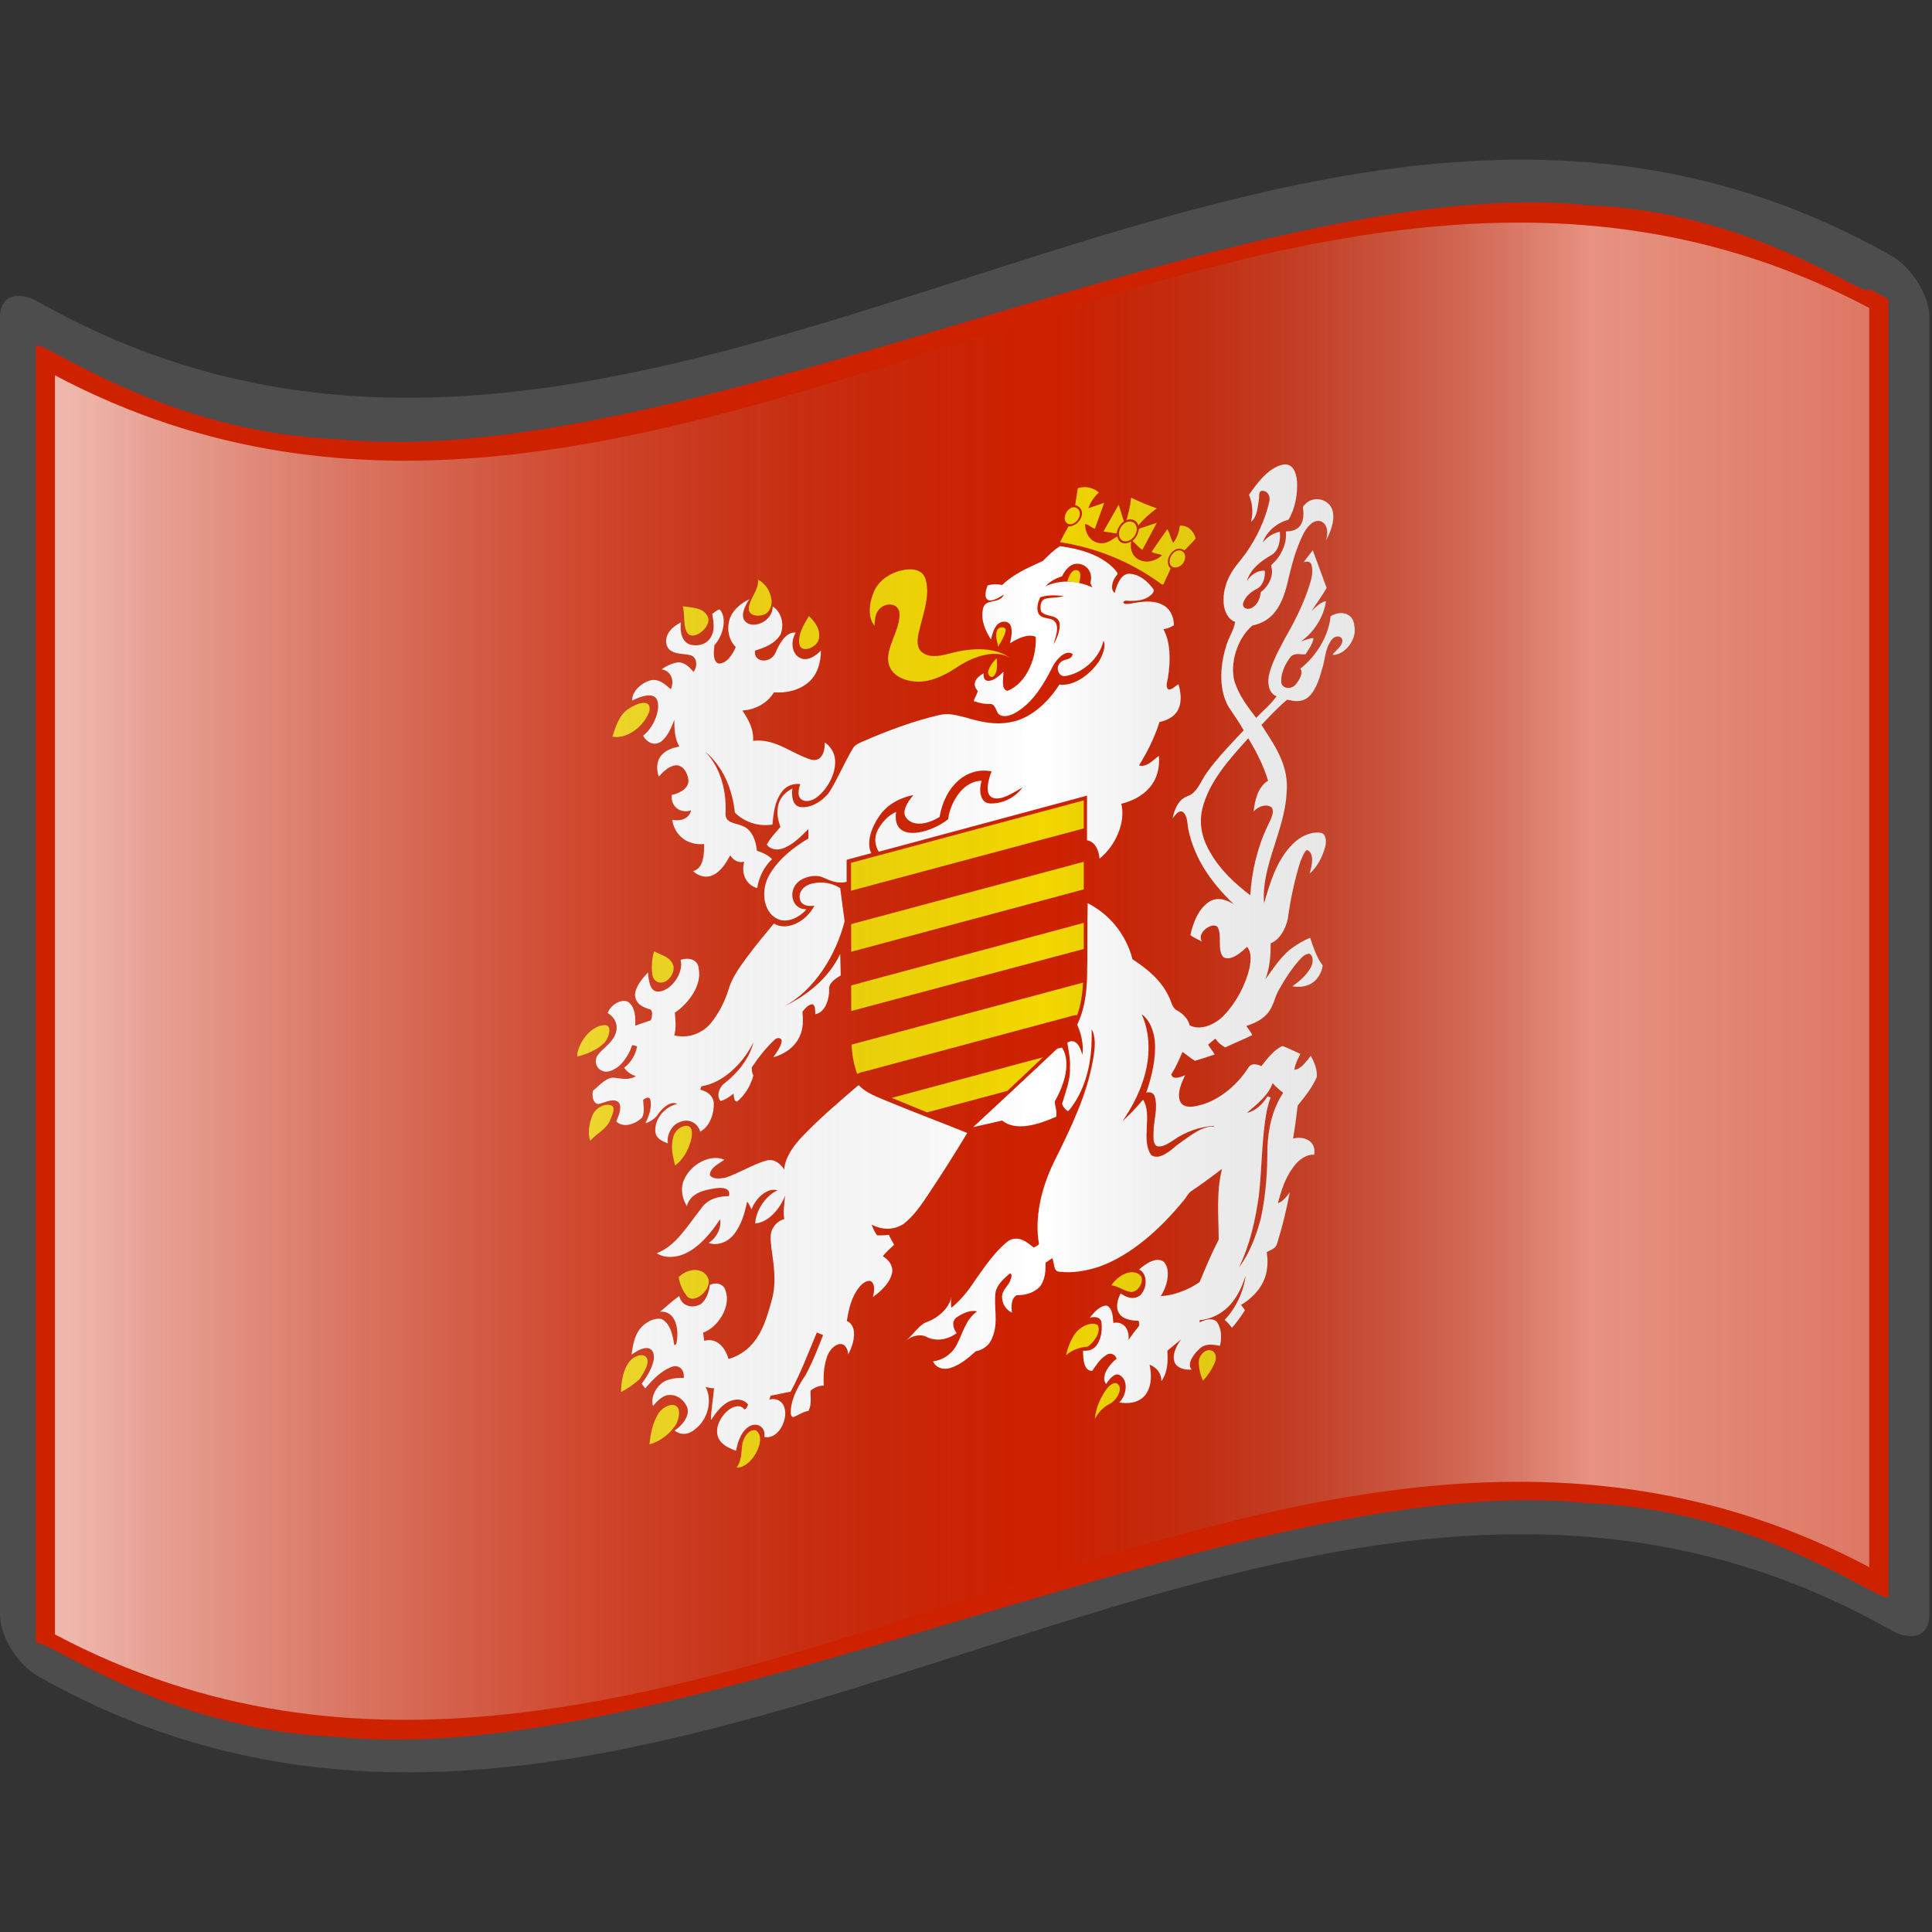 <?xml version="1.0" encoding="UTF-8" standalone="no"?><!DOCTYPE svg PUBLIC "-//W3C//DTD SVG 1.1//EN" "http://www.w3.org/Graphics/SVG/1.1/DTD/svg11.dtd"><svg width="100%" height="100%" viewBox="0 0 100 100" version="1.1" xmlns="http://www.w3.org/2000/svg" xmlns:xlink="http://www.w3.org/1999/xlink" xml:space="preserve" xmlns:serif="http://www.serif.com/" style="fill-rule:evenodd;clip-rule:evenodd;stroke-linejoin:round;stroke-miterlimit:2;"><rect x="0" y="0" width="100" height="100" fill="#333333" stroke="none"/><path id="polyline3117" d="M0.068,100l-0,-100l99.865,0l-0,100" style="fill:none;fill-rule:nonzero;"/><path id="path15" d="M96.885,12.684c-31.632,-16.758 -63.265,20.851 -94.897,2.943c-1.098,-0.62 -1.988,-0.31 -1.988,0.791l-0,67.164c-0,1.098 0.89,2.57 1.988,3.19c31.963,18.095 63.926,-20.494 95.889,-2.399c1.098,0.62 1.988,0.31 1.988,-0.791l0,-67.164c0,-1.098 -0.89,-2.57 -1.988,-3.19c-0.33,-0.187 -0.661,-0.368 -0.992,-0.544Z" style="fill:#4d4d4d;fill-rule:nonzero;"/><path id="path30" d="M96.75,14.945c-0,0.724 -5.809,-3.987 -14.554,-4.318c-8.745,-0.919 -20.424,2.541 -32.165,6.026c-11.741,3.476 -23.542,6.988 -32.529,6.078c-8.988,-0.333 -15.163,-5.089 -15.649,-4.844l-0,67.165c0.481,-0.313 6.595,4.485 15.525,4.842c8.929,0.937 20.674,-2.566 32.42,-6.058c11.745,-3.488 23.491,-6.975 32.42,-6.03c8.929,0.364 15.043,5.16 15.525,4.847l-0,-67.164c-0.497,-0.282 -0.993,-0.544 -0.993,-0.544Z" style="fill:#ce2100;fill-rule:nonzero;"/><path id="polyline31171" serif:id="polyline3117" d="M0.068,100l-0,-100l99.865,0l-0,100" style="fill:none;fill-rule:nonzero;"/><path d="M57.287,71.886c0.136,-0.182 0.375,-0.356 0.511,-0.283c0.375,0.192 0.034,0.831 -0.307,1.032c-0.34,0.164 -0.613,0.42 -0.817,0.803c0.034,-0.52 0.272,-1.095 0.613,-1.552Zm4.77,-1.497c0.068,-0.31 0.375,-0.575 0.613,-0.493c0.239,0.046 0.341,0.347 0.205,0.639c-0.137,0.329 -0.375,0.685 -0.614,0.931c-0.136,-0.328 -0.238,-0.703 -0.204,-1.077Zm-23.417,3.865c0.133,-0.182 0.368,-0.282 0.497,-0.207c0.603,0.423 -0.238,1.963 -1.015,1.916c0.419,-0.551 0.109,-1.198 0.518,-1.709Zm17.114,-5.353c0.306,-0.301 0.749,-0.493 1.056,-0.32c0.204,0.347 -0.17,0.886 -0.511,1.123c-0.375,0.028 -0.784,0.137 -1.124,0.448c0.102,-0.429 0.272,-0.913 0.579,-1.251Zm-21.659,4.233c0.224,-0.316 0.708,-0.555 0.943,-0.326c0.181,0.171 0.109,0.555 -0.003,0.841c-0.313,0.559 -0.882,0.967 -1.421,1.111c0.058,-0.527 0.147,-1.098 0.481,-1.626Zm23.431,-6.607c0.34,-0.529 1.09,-0.913 1.499,-0.511c0.238,0.265 -0.103,0.867 -0.477,0.858c-0.375,-0.045 -0.648,-0.301 -1.022,-0.347Zm-24.944,3.945c0.228,-0.28 0.634,-0.425 0.831,-0.259c0.29,0.251 -0.075,0.823 -0.313,1.179c-0.297,0.262 -0.627,0.497 -0.958,0.659c0.021,-0.517 0.085,-1.119 0.44,-1.579Zm2.545,-4.37c0.535,-0.509 1.291,-0.492 1.53,0.065c0.208,0.601 -0.76,1.372 -1.101,0.915c-0.221,-0.269 -0.381,-0.628 -0.429,-0.98Zm11.029,-9.277l7.826,-2.1l-1.84,1.738l-4.156,1.114l-1.83,-0.752Zm-11.308,2.03c0.081,-0.369 0.504,-0.657 0.78,-0.567c0.252,0.086 0.197,0.477 0.133,0.753c-0.137,0.479 -0.402,0.992 -0.818,1.282c-0.112,-0.452 -0.245,-0.939 -0.095,-1.468Zm9.226,-4.784l11.986,-3.212c-0.034,0.554 -0.102,1.12 -0.306,1.682c-0.136,-0.011 -0.273,0.047 -0.409,0.08l-10.579,2.835c-0.133,0.036 -0.269,0.054 -0.395,0.132c-0.178,-0.464 -0.263,-0.982 -0.297,-1.517Zm-13.431,3.705c0.171,-0.458 0.709,-0.705 1.033,-0.543c0.187,0.147 0.013,0.463 -0.072,0.694c-0.187,0.525 -0.719,0.726 -1.056,1.12c-0.133,-0.37 -0.065,-0.838 0.095,-1.271Zm25.452,-10.008l-0,1.351l-12.035,3.21l-0.003,-1.324l12.038,-3.237Zm-26.218,6.784c0.132,-0.718 0.77,-1.484 1.424,-1.492c0.422,-0.007 0.221,0.701 -0.065,0.96c-0.402,0.367 -0.896,0.55 -1.359,0.667l-0,-0.135Zm14.18,-6.721l12.038,-3.225l-0,1.428l-12.038,3.229l0,-1.432Zm-10.296,2.595c-0.048,-0.375 -0.021,-0.795 0.092,-1.19c0.354,0.201 0.841,0.282 0.991,0.72c0.102,0.298 -0.146,0.785 -0.504,0.884c-0.314,0.088 -0.545,-0.12 -0.579,-0.414Zm10.289,-5.766l12.045,-3.231l-0,1.449c-0,0 -8.041,2.151 -12.045,3.224l0,-1.442Zm7.104,-9.927c0.068,-0.248 0.239,-0.48 0.443,-0.659c0,0.285 0.068,0.621 -0.136,0.891c-0.136,0.19 -0.375,-0.027 -0.307,-0.232Zm0.443,-2.069c0.068,-0.27 0.545,-0.255 0.443,0.031c-0.068,0.274 -0.238,0.528 -0.375,0.784c-0.034,-0.265 -0.17,-0.513 -0.068,-0.815Zm-19.087,4.041c0.29,-0.191 0.631,-0.37 0.93,-0.311c0.195,0.039 0.229,0.3 0.137,0.515c-0.338,0.799 -1.21,1.354 -1.881,1.219c0.167,-0.501 0.344,-1.111 0.814,-1.423Zm28.355,-8.174c0.306,-0.152 0.579,0.126 0.442,0.476c-0.102,0.334 -0.545,0.49 -0.715,0.25c-0.136,-0.211 -0,-0.591 0.273,-0.726Zm-5.622,1.568c0.068,-0.23 0.204,-0.621 0.477,-0.588c0.272,0.026 0.204,0.409 0.136,0.661c-0.204,-0.036 -0.409,-0.066 -0.613,-0.073Zm3.714,-2.733c0.306,-0.097 0.613,-0.205 0.919,-0.305l-0.749,1.402c-0.205,-0.139 -0.341,-0.314 -0.511,-0.469c0.204,-0.15 0.306,-0.396 0.341,-0.628Zm-17.575,6.005c-0.109,-0.471 0.205,-1.033 0.488,-1.482c0.286,0.278 0.616,0.664 0.514,1.177c-0.095,0.468 -0.899,0.752 -1.002,0.305Zm16.825,-6.286c0.238,-0.17 0.545,-0.099 0.613,0.164c0.102,0.316 -0.204,0.759 -0.545,0.77c-0.443,0.017 -0.477,-0.653 -0.068,-0.934Zm-12.944,3.479c0.273,-0.577 0.852,-0.907 1.377,-1.036c0.524,-0.131 1.141,-0.073 1.277,0.489c0.239,0.853 -0.17,1.846 -0.374,2.773c-0.082,0.355 -0.086,0.761 0.17,0.959c0.341,0.303 0.886,0.223 1.363,0.095c1.124,-0.305 2.317,-0.391 3.168,0.184c-0.783,-0.436 -1.908,-0.043 -2.759,0.539c-0.648,0.433 -1.363,0.741 -2.024,0.714c-0.62,-0.027 -1.281,-0.278 -1.455,-0.896c-0.228,-0.8 0.613,-1.782 0.549,-2.655c-0.038,-0.545 -0.818,-0.599 -1.132,-0.084c-0.139,0.231 -0.143,0.491 -0.16,0.733c-0.361,-0.411 -0.286,-1.209 0,-1.815Zm11.854,-3.056l0.783,-1.38c0.103,0.279 0.171,0.573 0.273,0.852c-0.205,0.147 -0.341,0.391 -0.375,0.634c-0.204,-0.036 -0.443,-0.075 -0.681,-0.106Zm1.431,-1.749c0.409,0.203 0.851,0.389 1.328,0.553c-0.34,0.249 -0.681,0.541 -0.954,0.891c-0.068,-0.266 -0.34,-0.394 -0.613,-0.281c0.102,-0.382 0.205,-0.777 0.239,-1.163Zm-3.135,0.543c0.239,-0.133 0.511,0.039 0.477,0.336c-0.034,0.366 -0.477,0.64 -0.681,0.424c-0.205,-0.182 -0.068,-0.612 0.204,-0.76Zm-19.809,6.492c-0.269,-0.332 -0.133,-0.962 -0.266,-1.412c0.477,0.069 1.114,0.062 1.305,0.565c0.191,0.514 -0.736,1.222 -1.039,0.847Zm3.629,-2.791c0.381,0.191 0.654,0.598 0.705,1.09c0.024,0.26 -0.109,0.613 -0.389,0.717c-0.34,0.124 -0.868,0.065 -0.787,-0.404c0.089,-0.483 0.528,-0.906 0.471,-1.403Zm16.555,-4.734c0.443,-0.144 0.852,0.012 1.09,0.222c-0.238,0.224 -0.443,0.496 -0.545,0.816c0.273,-0.089 0.545,-0.192 0.818,-0.279l-0.477,1.336c-0.205,-0.051 -0.307,-0.214 -0.511,-0.236c-0,0.599 0.409,1.067 0.988,0.981c0.238,-0.035 0.443,-0.203 0.681,-0.343c0.068,0.35 0.375,0.458 0.716,0.264c-0.171,0.959 0.851,1.383 1.601,0.711c-0.17,-0.079 -0.375,-0.083 -0.545,-0.176c0.272,-0.394 0.545,-0.796 0.818,-1.176c0.136,0.223 0.17,0.499 0.306,0.711c0.205,-0.278 0.307,-0.583 0.341,-0.891c0.409,-0.026 0.715,0.261 0.818,0.664c-0.171,0.214 -0.375,0.397 -0.58,0.616c-0.17,-0.13 -0.408,-0.128 -0.613,0.058c-0.272,0.248 -0.341,0.665 -0.102,0.882c-0.102,0.243 -0.239,0.498 -0.341,0.756c-0.034,0.082 -0.102,0.089 -0.136,0.047c-1.533,-1.123 -3.305,-1.871 -5.247,-2.169c0.136,-0.27 0.273,-0.54 0.443,-0.823c0.272,0.029 0.613,-0.222 0.681,-0.559c0.068,-0.292 -0.136,-0.49 -0.34,-0.541l0.136,-0.871Z" style="fill:#f3d700;fill-rule:nonzero;"/><path d="M38.786,31.017c-0.395,0.182 -0.807,0.502 -0.995,0.954c-0.207,0.585 -0.058,1.187 0.29,1.514c-0.153,0.403 -0.501,0.898 -0.906,0.857c-0.29,-0.138 -0.232,-0.61 -0.198,-0.948c0.484,-0.517 0.658,-1.461 0.269,-1.856c-0.139,0.041 -0.259,0.146 -0.381,0.239c0.058,0.39 0.17,0.853 -0.109,1.26c-0.249,0.366 -0.699,0.406 -1.009,0.332c-0.436,-0.109 -0.572,-0.653 -0.504,-1.155c-0.269,0.139 -0.559,0.34 -0.699,0.652c-0.143,0.334 -0.047,0.696 0.201,0.826c0.287,0.183 0.675,0.134 1.005,0.224c0.3,0.084 0.389,0.531 0.15,0.862c-0.211,-0.243 -0.453,-0.503 -0.811,-0.499c-0.286,0.055 -0.586,0.165 -0.841,0.372c0.426,0.047 0.695,0.511 0.474,1.023c-0.28,-0.235 -0.569,-0.526 -0.995,-0.474c-0.44,0.096 -1.012,0.519 -1.009,1.062c0.419,-0.211 1.073,-0.448 1.274,-0.067c0.239,0.447 -0.133,1.46 -0.708,1.884c0.167,0.31 0.548,0.569 0.943,0.299c0.348,-0.28 0.525,-0.725 0.678,-1.124c-0.01,0.499 0.031,1.003 0.256,1.388c-0.327,0.062 -0.702,0.167 -0.957,0.487c-0.256,0.342 -0.208,0.757 -0.109,1.066c0.252,-0.275 0.562,-0.563 0.892,-0.586c0.399,0.003 0.614,0.417 0.651,0.815c-0.034,0.455 -0.545,0.65 -0.872,0.724c-0.051,0.616 0.456,0.973 1.002,0.797c-0.116,0.499 -0.658,0.567 -0.972,0.483c0.116,0.857 0.839,1.342 1.646,1.257c0.007,0.444 0.007,1.248 -0.565,1.405c0.255,0.234 0.623,0.384 1.018,0.209c0.409,-0.183 0.682,-0.625 0.903,-1.027c0.147,0.242 0.412,0.404 0.722,0.332c-0.184,0.666 0.15,1.227 0.672,1.365c0.081,-0.541 0.347,-1.109 0.773,-1.5c-0.215,-0.217 -0.497,-0.345 -0.787,-0.436c-0.054,-0.577 -0.286,-1.139 -0.797,-1.302c-0.32,-0.136 -0.879,-0.126 -0.825,-0.666c0.051,-1.263 -0.32,-2.416 -1.07,-3.175c0.883,0.72 1.418,1.873 1.551,3.17c0.494,0.485 1.185,0.734 1.945,0.619c0.055,-0.563 0.106,-1.201 0.501,-1.716c0.249,-0.326 0.63,-0.417 0.937,-0.379c-0.078,0.248 -0.147,0.54 -0.01,0.722c0.194,0.248 0.603,0.178 0.889,-0.055c0.61,-0.485 1.036,-1.362 0.906,-2.062c-0.071,-0.331 -0.262,-0.59 -0.511,-0.757c-0.003,0.278 -0.037,0.652 -0.317,0.848c-0.279,0.144 -0.521,-0.01 -0.749,-0.092c-0.845,-0.347 -1.622,-0.964 -2.648,-0.842c0.041,-0.639 -0.262,-1.128 -0.552,-1.569c0.573,-0.033 1.254,-0.317 1.633,-0.941c0.582,0.034 1.264,-0.061 1.816,-0.545c0.466,-0.417 0.616,-1.075 0.613,-1.614c-0.269,0.266 -0.624,0.499 -0.941,0.427c-0.504,-0.12 -0.698,-0.78 -0.361,-1.36c-0.484,-0.068 -0.845,0.562 -1.036,1.015c-0.248,0.614 -1.172,0.555 -1.069,-0.086c0.46,-0.138 1.025,-0.337 1.322,-0.843c0.221,-0.578 -0.007,-1.2 -0.413,-1.442c0.004,0.839 -1.138,1.233 -1.468,0.708c-0.181,-0.292 0.041,-0.755 0.262,-1.079Zm27.53,-6.947c-0.681,0.19 -1.227,0.904 -1.67,1.541c0.171,0.411 0.239,0.9 0.103,1.404c0.34,-0.285 0.34,-0.763 0.409,-1.146c0.034,-0.145 -0.035,-0.408 0.136,-0.461c0.272,-0.043 0.477,0.238 0.409,0.534c-0.205,0.938 -0.648,1.882 -1.227,2.702c-0.272,0.38 -0.613,0.73 -0.818,1.139c-0.477,0.869 -0.477,2.111 0.273,2.41c-0.068,0.442 -0.375,0.857 -0.477,1.289c-0.341,1.103 -0.341,2.283 0.136,3.104c0.273,0.413 0.545,0.793 0.784,1.215c-0.647,0.688 -1.329,1.386 -1.908,2.187c-0.239,0.323 -0.375,0.729 -0.682,1.026c-0.17,0.181 -0.408,0.186 -0.613,0.365c-0.272,0.245 -0.409,0.636 -0.477,0.983c0.136,-0.176 0.307,-0.429 0.511,-0.349c0.273,0.194 0.239,0.608 0.307,0.933c0.341,1.618 1.295,2.845 2.351,3.858c-0.341,-0.201 -0.784,-0.414 -1.261,-0.14c-0.579,0.37 -0.852,1.111 -0.988,1.732c0.17,0.148 0.409,0.23 0.613,0.347c-0.34,-0.409 0.477,-1.041 0.784,-0.776c0.273,0.431 -0.034,1.182 0.307,1.572c0.374,0.225 0.886,-0.201 1.226,-0.529c0.239,0.246 0.205,0.679 0.137,1.059c-0.205,0.902 -0.682,1.807 -1.329,2.485c-0.511,0.531 -1.261,0.787 -1.772,0.518c-0.102,-0.374 -0.375,-0.626 -0.681,-0.785c-0.239,-0.14 -0.273,-0.475 -0.409,-0.723c-0.409,-0.851 -1.125,-1.426 -1.874,-1.915c-0.341,-1.333 -1.227,-2.345 -2.317,-2.903c-0.034,1.316 -0,2.614 -0.034,3.927c-0.034,0.78 -0.136,1.6 -0.511,2.361c0.204,0.46 0.341,0.99 0.272,1.57c-0.102,-0.367 -0.306,-0.907 -0.783,-0.641c0.068,0.435 0.17,0.857 0.136,1.326c0.034,0.608 -0.238,1.247 -0.409,1.862c0.068,0.157 0.171,0.276 0.307,0.364c0.17,-0.145 0.306,-0.386 0.443,-0.601c0.681,-1.169 0.817,-2.469 0.783,-3.643c0.239,0.429 0.171,1.039 0.069,1.593c-0.307,1.798 -1.159,3.553 -2.011,5.264c-0.681,1.387 -1.022,2.939 -0.783,4.263c-0.068,0.091 -0.171,0.119 -0.273,0.183c-0.341,-0.274 -0.784,-0.667 -1.329,-0.338c-0.681,0.548 -1.192,1.305 -1.703,2.027c-0.341,0.529 -0.75,1.04 -1.227,1.424c-0.034,-0.101 -0.034,-0.429 0,-0.585c-0.102,0.649 -0.783,1.16 -1.295,1.333c-0.374,0.137 -0.695,0.661 -1.042,0.937c0.317,-0.231 0.702,-0.334 1.008,-0.197c0.443,0.246 1.057,0.228 1.602,-0.174c-0.137,-0.182 -0.307,-0.538 -0.034,-0.794c0.34,-0.237 0.749,-0.42 1.09,-0.329c-0.613,0.42 -0.75,1.187 -1.09,1.79c-0.273,0.475 -0.75,0.748 -1.193,0.794c0.136,0.329 0.511,0.447 0.852,0.356c0.511,-0.137 0.954,-0.511 1.363,-0.876c0.341,-0.055 0.715,-0.302 0.852,-0.703c0.34,-0.785 0.068,-1.552 0.17,-2.347c0.068,-0.383 0.409,-0.693 0.715,-0.958c0.137,-0.073 0.137,0.146 0.069,0.274c-0.069,0.31 -0.409,0.511 -0.443,0.849c-0.034,0.411 0.204,0.748 0.511,0.885c-0.034,-0.283 -0.068,-0.712 0.238,-0.903c0.409,-0 0.852,-0.083 1.193,-0.43c0.306,-0.374 0.306,-0.849 0.306,-1.25c0.103,-0.064 0.239,-0.174 0.341,-0.238c0.136,0.219 0.034,0.685 0.375,0.703c0.647,0.082 1.363,-0.036 2.044,-0.255c1.67,-0.594 3.169,-1.945 4.395,-3.442c0.137,-0.146 0.205,-0.347 0.375,-0.466c0.545,-0.365 1.09,-0.767 1.602,-1.159c-0.307,1.251 -0.171,2.456 -0.171,3.661c-0.375,0.721 -0.681,1.46 -0.988,2.2c-0.613,0.42 -1.363,0.694 -2.01,0.721c0.375,-0.575 0.511,-1.378 0.17,-1.762c-0.375,-0.301 -0.92,0.064 -1.294,0.384c0.408,0.182 0.477,0.894 0.068,1.333c-0.375,0.283 -0.75,0.091 -1.022,-0.092c-0.171,0.338 -0.273,0.767 -0.069,1.041c0.171,0.283 0.58,0.356 0.92,0.374c0.137,-0.036 0.103,0.156 0.103,0.265c-0.171,0.228 -0.375,0.466 -0.546,0.73c0.069,-0.566 -0.272,-0.986 -0.783,-0.885c-0.034,-0.32 -0.034,-0.758 -0.341,-0.895c-0.341,-0.018 -0.681,0.365 -0.886,0.639c0.239,-0.1 0.579,-0.045 0.613,0.238c0.035,0.392 0,0.84 -0.272,1.205c-0.205,0.237 -0.443,0.264 -0.682,0.255c0,0.439 0.035,1.05 0.477,1.041c0.205,-0.31 0.409,-0.621 0.716,-0.812c0.238,-0.174 0.477,-0.019 0.545,0.182c-0.375,0.283 -0.852,0.922 -0.545,1.315c0.17,-0.265 0.443,-0.594 0.681,-0.475c0.443,0.21 0.443,0.977 0,1.424c0.409,0.073 0.988,0.064 1.363,-0.401c0.341,-0.493 0.307,-1.069 0.205,-1.552c0.34,0.127 0.613,0.419 0.613,0.858c0.341,-0.493 0.341,-1.078 0.307,-1.58l0.715,-0.593c-0.272,0.365 -0.477,0.822 -0.341,1.187c0.137,0.328 0.546,0.401 0.886,0.383c-0.272,-0.292 0.102,-0.794 0.375,-1.05c0.341,-0.347 0.75,-0.237 1.09,-0.182c0.103,-0.429 0.068,-0.895 -0.136,-1.205c-0.204,-0.274 -0.613,-0.165 -0.92,-0.01l0,-0.109c0.443,-0.046 0.886,-0.201 1.295,-0.53c0.545,-0.438 0.886,-1.113 1.09,-1.789c-0.102,0.831 -0.511,1.707 -1.09,2.301c0.136,0.109 0.272,0.255 0.375,0.41c0.238,-0.246 0.477,-0.602 0.681,-0.912l-0.204,-0.274c0.443,-0.265 0.92,-0.685 1.158,-1.224c0.239,-0.502 0.239,-1.05 0.17,-1.506c0.205,-0.128 0.477,-0.164 0.546,-0.475c0.272,-0.876 0.477,-1.734 0.647,-2.62c-0.17,0.228 -0.341,0.457 -0.613,0.566c0.17,-0.666 0.374,-1.305 0.783,-1.853c0.273,-0.402 0.716,-0.703 1.091,-0.657c0.136,-0.731 -0.546,-0.986 -1.091,-0.84c0.102,-0.576 0.171,-1.142 0.239,-1.708c0.375,-0.465 0.749,-0.923 0.988,-1.473c0.034,-0.422 -0.136,-0.778 -0.307,-1.105c-0.238,0.287 -0.511,0.711 -0.852,0.721c0.034,-0.272 0.171,-0.542 0.307,-0.819c-0.307,-0.137 -0.613,-0.296 -0.92,-0.408c-0.443,0.192 -0.784,0.649 -1.09,1.038c-0.205,-0.081 -0.511,-0.192 -0.682,0.091c-0.647,0.999 -1.635,1.745 -2.589,1.954c-0.375,0.1 -0.818,0.12 -0.954,-0.252c-0.136,-0.402 0.068,-0.888 0.273,-1.322c-0.239,0.111 -0.648,0.264 -0.716,-0.042c0.239,-0.367 0.409,-0.764 0.579,-1.16c0.205,0.135 0.409,0.322 0.648,0.459c0.306,-0.083 0.681,-0.22 1.022,-0.325c-0.102,-0.185 -0.239,-0.331 -0.341,-0.512c0.136,-0.106 0.239,-0.21 0.375,-0.308c0.136,0.197 0.306,0.348 0.511,0.454c0.477,-0.23 0.954,-0.416 1.397,-0.637c-0.068,-0.172 -0.205,-0.31 -0.307,-0.476c0.409,-0.132 0.818,-0.307 1.125,-0.681c0.306,-0.375 0.34,-0.859 0.613,-1.275c0.272,-0.497 0.613,-1.001 0.988,-1.433c0.136,-0.161 0.341,-0.365 0.545,-0.347c0.204,0.106 0.204,0.453 0.068,0.708c-0.238,0.429 -0.613,0.727 -0.954,0.979c0.307,0.042 0.648,0.046 0.988,-0.152c0.307,-0.18 0.545,-0.577 0.579,-0.929c-0.306,-0.404 -0.477,-0.924 -0.647,-1.433c-0.307,0.122 -0.613,0.299 -0.886,0.493c-0.579,0.396 -0.988,1.053 -1.431,1.654c0.239,-0.63 0.273,-1.26 0.273,-1.862c0.477,-0.179 0.783,-0.769 0.886,-1.268c0.136,-0.978 0.34,-1.979 0.647,-2.956c0.102,-0.217 0.17,-0.469 0.341,-0.61c0.409,0.161 0.272,0.804 0.136,1.231c0.409,-0.34 0.681,-0.895 0.818,-1.413c0.068,-0.289 0.034,-0.648 -0.239,-0.703c-0.477,-0.07 -1.022,0.157 -1.431,0.566c-0.852,0.838 -1.192,2.021 -1.499,3.082c-0.17,-1.839 1.056,-3.767 1.159,-5.638c0.17,-1.51 -0.648,-2.573 -1.295,-3.594c0.409,-0.427 0.852,-0.907 1.329,-1.305c0.34,0.069 0.749,0.175 1.124,-0.159c0.443,-0.436 0.579,-1.079 0.75,-1.654c0.102,-0.437 0.136,-0.924 0.442,-1.306c0.205,-0.241 0.546,-0.19 0.546,0.084c-0.034,0.309 -0.375,0.491 -0.511,0.714c0.477,0.033 1.022,-0.507 1.124,-1.046c0.034,-0.122 0.034,-0.327 -0,-0.46c-0.034,-0.634 -0.682,-0.833 -1.227,-0.49c-0.102,1.032 -0.749,2.078 -1.567,2.71c0.17,0.195 -0.034,0.557 -0.204,0.774c-0.239,0.356 -0.818,0.274 -0.784,-0.148c-0,-0.427 0.204,-0.883 0.511,-1.265c0.239,-0.203 0.511,-0.068 0.75,-0.106c0.17,-0.272 0.374,-0.539 0.408,-0.836c-0.204,-0.004 -0.408,0.102 -0.647,0.166c0.682,-0.46 1.193,-1.295 1.295,-2.082c-0.273,0.059 -0.511,0.287 -0.75,0.515c0.273,-0.401 0.545,-0.792 0.784,-1.196l-0.716,-1.948c-0.17,0.203 -0.306,0.404 -0.477,0.617c0.171,-0.06 0.375,-0.042 0.409,0.139c0.102,0.345 0,0.76 -0.136,1.147c-0.307,0.951 -0.784,1.868 -1.295,2.76c-0.306,0.587 -0.647,1.207 -0.783,1.857c-0.069,0.442 0.034,0.901 0.408,1.034c-0.306,0.433 -0.715,0.754 -1.056,1.119c-0.443,-0.579 -0.886,-1.15 -1.124,-1.89c-0.239,-0.889 0.102,-2.167 0.92,-2.886c0.375,-0.083 0.749,-0.241 1.056,-0.565c0.409,-0.434 0.613,-1.026 0.75,-1.577c0.204,-0.855 0.408,-1.735 0.817,-2.556c0.171,-0.364 0.511,-0.795 0.886,-0.712c0.375,0.096 0.443,0.589 0.307,1.006c0.306,-0.557 0.545,-1.304 0.238,-1.773c-0.272,-0.42 -1.022,-0.566 -1.431,0.033c0.034,0.301 0.068,0.66 -0.136,0.967c-0.204,0.263 -0.511,0.302 -0.75,0.3c0.069,0.569 -0.204,1.241 -0.681,1.672c-0.136,0.091 -0.034,0.232 -0.034,0.345c0.034,0.415 -0.239,0.879 -0.579,1.127c-0.034,0.283 -0.137,0.613 -0.409,0.781c-0.205,0.154 -0.545,0.103 -0.511,-0.191c0.102,-0.371 0.443,-0.63 0.749,-0.778c0.307,-0.177 0.409,-0.614 0.375,-0.922c-0.341,-0.026 -0.715,0.191 -0.92,0.538c0.171,-0.626 0.75,-1.059 1.261,-1.342c0.409,-0.241 0.477,-0.81 0.443,-1.21c-0.341,0.065 -0.648,0.257 -0.886,0.558c0.204,-0.606 0.784,-1.046 1.329,-1.181c0.375,-0.63 0.477,-1.362 0.443,-1.999c-0.034,-0.418 -0.205,-0.915 -0.682,-0.861c-0.034,0.005 -0.068,0.012 -0.136,0.03Zm-11.448,4.198c-0.307,0.184 -0.613,0.485 -0.886,0.763c-0.715,0.338 -1.499,0.65 -2.112,1.252c-0.239,-0.06 -0.511,-0.049 -0.75,0.015c-0.102,0.269 -0.204,0.643 0.034,0.765c0.239,0.075 0.545,-0.131 0.818,-0.292c-0.273,0.537 -0.954,0.172 -1.09,0.723c-0.137,0.625 0.136,1.169 0.408,1.603c0.069,-0.259 0.137,-0.537 0.307,-0.743c0.239,-0.261 0.613,-0.219 0.716,0.035c0.102,0.264 0.034,0.597 -0.034,0.904c0.408,-0.252 0.919,-0.503 1.328,-0.335c0.068,0.964 -0.409,2.392 -1.465,2.799c-0.34,-0.076 -0.204,-0.65 -0.204,-0.982c-0.239,0.228 -0.511,0.466 -0.784,0.466c-0.204,-0 -0.272,-0.201 -0.238,-0.396c-0.171,0.107 -0.375,0.235 -0.443,0.443c-0.068,0.208 0.034,0.356 0.136,0.475c-0.034,0.181 -0.17,0.349 -0.204,0.526c0.272,0.098 0.545,0.161 0.851,0.144c0.307,0.02 0.273,0.427 0.477,0.562c0.273,0.168 0.648,0.01 0.92,-0.158c0.852,-0.532 1.397,-1.463 1.84,-2.348c0.205,-0.395 0.682,-0.881 1.022,-0.64c-0.034,0.335 -0.409,0.223 -0.613,0.424c-0.307,0.265 -0.102,0.758 0.204,0.723c0.852,-0.108 1.806,-0.874 2.011,-1.839c0.136,0.289 -0.034,0.714 -0.205,1.027c-0.477,0.752 -1.363,1.354 -2.078,1.247c-0.579,0.918 -1.465,1.721 -2.419,1.926c-0.886,0.204 -1.704,-0.004 -2.453,-0.226c-0.443,-0.105 -0.852,-0.243 -1.363,-0.117c-1.312,0.304 -2.641,0.799 -3.952,1.369c-0.171,0.086 -0.382,0.146 -0.495,0.344c-0.453,0.746 -0.773,1.551 -1.236,2.289c-0.399,0.512 -1.039,0.855 -1.547,0.743c-0.354,-0.098 -0.402,-0.553 -0.358,-0.945c-0.303,0.151 -0.6,0.42 -0.702,0.773c-0.136,0.441 -0.044,0.855 0.085,1.211c-0.235,0.3 -0.531,0.57 -0.705,0.919c0.194,0.27 0.573,0.318 0.92,0.163c0.463,-0.194 0.855,-0.587 1.233,-0.966c0.004,0.16 0,0.321 0,0.486c-0.739,0.439 -1.492,1.017 -1.979,1.812c-0.579,0.94 -0.307,2.167 0.518,2.399c0.422,0.132 1.008,-0.128 1.363,-0.544c-0.76,0.01 -0.965,-0.928 -0.45,-1.399c0.317,-0.293 0.896,-0.411 1.257,-0.271c0.385,0.167 0.787,0.37 1.271,0.244l-0,-1.139l1.274,-0.342c-0.272,-0.551 0.017,-1.345 0.419,-1.927c0.443,-0.641 1.138,-0.962 1.769,-1.08c-0.29,0.315 -0.627,0.844 -0.389,1.167c0.372,0.503 1.159,0.325 1.738,-0.035c0.272,-1.625 1.431,-2.618 2.692,-2.357c-0.137,0.321 -0.409,1.209 0.068,1.369c0.443,0.148 1.022,-0.252 1.533,-0.538c-0.443,0.597 -1.124,0.856 -1.704,0.825c-0.477,-0.026 -0.579,-0.663 -0.409,-1.172c-0.988,0.005 -1.635,1.146 -1.737,1.992c-1.022,0.799 -2.93,1.212 -2.692,-0.382c-0.398,0.173 -0.763,0.552 -0.967,0.971c-0.195,0.399 -0.109,0.808 0.068,1.092l10.78,-2.903l-0,2.308c0.409,0.077 0.613,0.504 0.647,0.955c0.852,-0.688 1.363,-1.906 1.125,-2.843c0.511,-0.126 1.056,-0.363 1.465,-0.834c0.409,-0.468 0.545,-1.118 0.477,-1.647c-0.307,0.25 -0.682,0.621 -1.022,0.493c0.442,-0.711 0.817,-1.465 1.056,-2.241c0.34,-0.073 0.749,-0.237 0.954,-0.613c0.238,-0.462 0.136,-0.95 0.034,-1.346c-0.205,0.113 -0.375,0.334 -0.545,0.256c-0.137,-0.139 -0.034,-0.4 -0,-0.606c0.136,-0.884 0.136,-1.823 -0.239,-2.496c0.171,-0.024 0.375,-0.097 0.545,-0.201c0,-0.493 -0.238,-0.922 -0.647,-1.09c-0.477,-0.23 -1.09,-0.135 -1.635,-0.029c-0.137,0.014 -0.273,0.04 -0.341,-0.066c0.068,-0.146 0.238,-0.075 0.341,-0.081c0.34,0.004 0.749,-0.007 1.09,-0.299c0.068,-0.069 0.204,-0.204 0.136,-0.299c-0.307,-0.419 -0.715,-0.78 -1.261,-0.809c-0.442,0.013 -0.647,0.604 -0.749,0.997c-0.239,-0.181 -0.136,-0.639 0.102,-0.911c0.136,-0.136 -0.068,-0.223 -0.102,-0.316c-0.716,-0.751 -1.772,-1.048 -2.828,-1.196Zm0.715,0.936c0.035,-0.009 0.069,-0.014 0.137,-0.025c0.477,-0.015 0.886,0.405 0.715,0.995c0.034,0.068 0.068,0.142 0.102,0.225c-0.681,-0.3 -1.533,-0.455 -2.419,-0.057c0.239,-0.261 0.546,-0.413 0.852,-0.513c0.136,-0.267 0.341,-0.552 0.613,-0.625Zm-1.635,1.68c0.375,-0.104 0.75,-0.069 1.124,-0.031c-0.34,0.099 -0.681,0.062 -0.988,0.144c-0.272,0.117 -0.238,0.459 -0.204,0.643c0.238,0.323 0.818,0.139 0.954,0.573c0.068,0.358 -0.102,0.798 -0.307,1.142c0.102,-0.36 0.273,-0.767 0.137,-1.085c-0.171,-0.385 -0.75,-0.153 -0.92,-0.535c-0.103,-0.243 -0.034,-0.553 0.102,-0.823l0.102,-0.028Zm10.664,7.327c0.409,0.691 0.784,1.397 1.023,2.199c-0.546,0.332 -0.682,1.033 -0.75,1.592c0.273,-0.296 0.715,-0.414 0.954,-0.19c0.136,0.285 -0.102,0.659 -0.239,0.962c-0.545,1.158 -0.817,2.389 -0.885,3.564c-0.784,-0.597 -1.534,-1.29 -2.045,-2.169c-0.374,-0.619 -0.647,-1.4 -0.443,-2.284c0.341,-1.431 1.431,-2.615 2.385,-3.674Zm-22.569,7.519c-0.415,0.09 -0.701,0.411 -0.65,0.755c0.041,0.388 0.443,0.441 0.759,0.392c-0.442,0.864 -1.461,1.327 -2.095,0.923c-0.453,0.541 -0.903,1.086 -1.325,1.652c-0.406,0.546 -0.838,1.119 -1.026,1.772c-0.187,0.616 -0.504,1.223 -0.916,1.742c-0.528,0.617 -1.302,0.78 -1.891,0.624c0.116,-0.407 0.058,-0.793 0.03,-1.173c0.726,-0.487 1.404,-1.428 1.237,-2.271c-0.031,-0.488 -0.521,-0.612 -0.94,-0.46c0.187,0.666 -0.508,1.626 -1.155,1.639c-0.443,0.009 -0.498,-0.586 -0.532,-0.993c-0.303,0.329 -0.651,0.722 -0.668,1.168c0.017,0.474 0.443,0.659 0.805,0.753c0.119,0.125 0.078,0.362 0.017,0.554c-0.273,0.098 -0.546,0.19 -0.818,0.281c0.027,-0.427 -0.004,-0.89 -0.273,-1.15c-0.272,-0.34 -1.001,0.02 -1.148,0.501c0.361,0.199 0.637,0.673 0.337,1.22c-0.228,0.423 -0.65,0.639 -0.903,1.027c-0.204,0.515 0.253,0.904 0.692,0.75c0.542,-0.171 0.951,-0.762 1.135,-1.327c0.092,-0.035 0.173,0.038 0.259,0.048c-0.062,0.418 -0.321,0.853 -0.668,1.106c0.143,0.218 0.358,0.357 0.603,0.434c-0.358,0.238 -0.722,0.124 -1.06,0.094c-0.415,-0.093 -0.807,0.381 -1.162,0.669c-0.057,0.279 0.007,0.667 0.29,0.682c0.344,-0.074 0.78,-0.333 1.046,-0.083c0.184,0.25 0.014,0.668 -0.126,0.987c0.33,0.324 0.927,0.194 1.336,-0.197c0.153,-0.311 0.064,-0.62 0.054,-0.917c0.119,-0.108 0.327,-0.19 0.368,-0.018c0.106,0.377 -0.061,0.827 -0.245,1.223c0.255,-0.079 0.521,-0.242 0.681,-0.511c0.232,-0.318 0.661,-0.666 0.958,-0.479c-0.569,0.097 -1.138,0.703 -1.132,1.34c-0.017,0.428 0.355,0.584 0.655,0.694c-0.082,-0.391 0.173,-0.938 0.582,-1.091c0.487,-0.229 0.961,0.024 1.087,0.486c0.532,-0.292 0.733,-0.999 0.702,-1.52c-0.058,-0.383 -0.378,-0.575 -0.695,-0.654c0.017,-0.059 0.034,-0.119 0.054,-0.175c1.098,-0.167 2.144,-1.155 2.699,-2.283c-0.208,0.837 -0.804,1.574 -1.469,2.099c-0.327,0.23 -0.473,0.719 -0.224,0.948c0.228,-0.076 0.456,-0.214 0.657,-0.388c0.027,0.146 0.014,0.412 0.188,0.413c0.412,-0.333 0.708,-0.847 0.844,-1.355c-0.078,-0.11 -0.081,-0.266 -0.085,-0.415c0.355,-0.529 0.753,-1.038 1.217,-1.462c0.136,-0.102 0.368,-0.062 0.327,0.139c-0.062,0.291 -0.263,0.549 -0.43,0.802c0.518,-0.139 1.111,-0.495 1.367,-1.089c0.201,-0.427 0.173,-0.865 0.143,-1.273c0.139,-0.176 0.32,-0.389 0.524,-0.385c0.154,0.086 0.133,0.329 0.133,0.516c0.539,-0.086 0.733,-0.814 0.726,-1.276c-0.048,-0.349 0.348,-0.571 0.596,-0.733l-0.027,-1.11c-0.6,1.278 -1.775,2.188 -2.916,2.717c1.591,-0.832 2.701,-2.67 3.144,-4.407l-0.228,-1.717c-0.405,-0.249 -0.876,-0.361 -1.445,-0.238Zm2.385,10.452c-0.03,0.012 -0.068,0.055 -0.095,0.073c-0.951,0.813 -1.905,1.631 -2.784,2.546c-0.456,0.477 -0.909,1.08 -0.96,1.733c-0.191,-0.3 -0.501,-0.563 -0.9,-0.471c-0.729,0.202 -1.424,0.659 -2.146,0.896c-0.283,0.047 -0.631,0.096 -0.801,-0.132c-0.003,-0.39 0.484,-0.601 0.753,-0.797c-0.682,-0.321 -1.789,0.202 -2.133,1.137c-0.15,0.479 -0.014,0.921 0.187,1.261c0.184,-0.695 0.951,-0.842 1.452,-0.918c0.3,-0.048 0.845,-0.066 0.729,0.4c-0.48,0.004 -1.09,0.113 -1.448,0.654c-0.675,0.849 -1.308,1.943 -2.293,2.302c0.399,0.258 0.961,0.25 1.472,0.018c0.743,-0.338 1.329,-1.057 1.809,-1.77c0.089,0.433 -0.187,0.967 -0.593,1.218c0.392,0.154 0.934,0.012 1.288,-0.415c0.412,-0.501 0.586,-1.139 0.705,-1.726c0.096,0.117 0.157,0.268 0.229,0.406c0.221,-0.589 0.811,-1.137 1.342,-0.988c-0.627,0.296 -1.107,1.027 -1.155,1.716c0.675,-0.046 1.274,-0.74 1.55,-1.427c-0.037,0.404 -0.112,0.819 -0.041,1.198c-0.289,0.073 -0.589,0.344 -0.674,0.673c-0.072,0.286 -0.017,0.542 0.007,0.827c0.115,0.882 0.293,1.784 -0.004,2.777c-0.208,0.749 -0.446,1.58 -1.001,2.204c-0.341,0.383 -0.784,0.648 -1.217,0.764c-0.163,-0.577 -0.589,-1.121 -1.257,-0.942c-0.014,-0.142 -0.041,-0.281 -0.055,-0.423c0.805,-0.289 1.435,-1.371 1.169,-2.139c-0.082,-0.38 -0.47,-0.495 -0.821,-0.328c-0.044,0.341 -0.164,0.774 -0.497,1.01c-0.471,0.235 -0.992,0.046 -1.084,-0.44c-0.341,0.237 -0.664,0.543 -0.998,0.815c0.8,-0.069 1.015,0.896 0.841,1.673c-0.027,0.008 -0.075,0.057 -0.102,0.064c-0.085,-0.525 -0.194,-1.116 -0.657,-1.357c-0.365,-0.085 -0.849,0.154 -1.135,0.523c-0.3,0.409 -0.361,0.9 -0.419,1.317c0.266,-0.181 0.562,-0.369 0.845,-0.336c0.249,0.043 0.351,0.308 0.3,0.614c-0.086,0.424 -0.344,0.859 -0.62,1.225c0.057,0.094 0.119,0.151 0.177,0.245c0.375,-0.429 0.787,-0.869 1.284,-1.075c0.416,-0.221 0.777,0.084 0.709,0.541c-0.303,-0.029 -0.634,0.023 -0.947,0.144c-0.457,0.232 -0.784,0.831 -0.641,1.303c0.198,-0.235 0.436,-0.482 0.712,-0.556c0.474,-0.09 0.879,0.203 1.06,0.63c0.15,0.434 -0.269,0.948 -0.654,1.197c0.265,0.221 0.698,0.251 1.046,-0.061c0.715,-0.52 0.913,-1.559 0.558,-2.195c0.147,0.034 0.29,0.069 0.44,0.065c-0.048,0.561 -0.157,1.101 -0.16,1.65c0.232,-0.354 0.504,-0.719 0.855,-0.923c0.385,-0.213 0.838,-0.188 1.066,0.116c-0.04,0.12 -0.166,0.373 -0.255,0.178c-0.504,-0.376 -1.339,0.505 -1.349,1.165c-0.028,0.628 0.518,0.884 0.981,1.052c0.085,-0.462 0.273,-1.059 0.739,-1.294c0.409,-0.183 0.808,0.112 0.723,0.573c0.715,0.174 1.25,-0.919 1.039,-1.52c-0.099,-0.339 -0.433,-0.505 -0.777,-0.412l0.065,-0.2c0.344,-0.056 0.691,-0.149 1.036,-0.205c0.531,-0.982 0.926,-2.038 1.356,-3.066c0.105,0.045 0.211,0.09 0.323,0.133c-0.269,0.693 -0.535,1.385 -0.906,2.069c-0.358,0.534 -0.702,1.137 -0.763,1.774c0.003,0.145 -0.041,0.413 0.15,0.398c0.255,-0.105 0.5,-0.28 0.763,-0.314c0.18,-0.34 0.095,-0.719 0.109,-1.051c0.211,-0.167 0.456,-0.269 0.678,-0.255c-0.014,-0.471 -0.007,-0.984 0.177,-1.508c0.099,-0.282 0.32,-0.561 0.596,-0.635c0.31,-0.083 0.488,0.235 0.494,0.525c0.334,-0.601 0.498,-1.484 -0.068,-1.734c0.102,-0.612 0.232,-1.268 0.678,-1.789c0.164,-0.19 0.447,-0.375 0.61,-0.236c0.174,0.172 0.136,0.511 0.058,0.787c0.429,-0.297 0.917,-0.756 1.002,-1.29c0.041,-0.413 -0.246,-0.665 -0.481,-0.821c0.16,-0.226 0.385,-0.395 0.58,-0.594c-0.086,-0.159 -0.184,-0.315 -0.273,-0.511c-0.201,0.018 -0.416,0.039 -0.613,0.018c-0.106,-0.154 -0.208,-0.346 -0.276,-0.546c0.463,0.241 1.087,0.329 1.656,-0.042c0.511,-0.393 0.906,-0.974 1.247,-1.485c0.715,-1.068 1.397,-2.142 2.044,-3.221c-1.363,-0.555 -2.76,-1.068 -4.126,-1.64c-0.515,-0.22 -1.07,-0.4 -1.465,-0.809c-0.014,-0.015 -0.027,-0.015 -0.045,-0.01Zm14.665,-3.685c0.409,0.289 0.613,0.818 0.681,1.381c0.068,0.854 -0.136,1.789 -0.443,2.674c0.205,-0.051 0.409,0.022 0.443,0.232c0.171,0.554 -0.068,1.231 -0.068,1.841c0,0.252 -0.034,0.571 0.17,0.699c0.273,0.073 0.58,-0.119 0.852,-0.301c0.648,-0.466 1.431,-0.712 2.113,-0.749l-0,0.037c-0.648,-0.046 -1.295,0.529 -1.908,0.949c-0.375,0.32 -0.92,0.795 -1.329,0.539c-0.579,-0.74 0.068,-2.125 -0.443,-2.88c-0.341,0.406 -0.681,0.771 -1.056,1.105c0.443,-0.648 0.817,-1.34 1.056,-2.08c0.409,-1.216 0.375,-2.474 -0.068,-3.447Zm-4.327,1.766c-0.034,0.013 -0.068,0.029 -0.102,0.067c-1.431,1.359 -2.862,2.677 -4.293,4.01c0.511,-0.108 0.988,-0.232 1.499,-0.34c0.715,0.576 1.874,0.21 2.794,-0.197c0.068,-0.292 -0.069,-0.526 -0.069,-0.796c0.511,-0.885 0.852,-2.047 0.375,-2.784c-0.068,0.022 -0.136,0.022 -0.204,0.04Zm11.107,1.8c0.17,0.192 0.341,0.343 0.545,0.497c-0.579,0.874 -0.783,1.915 -0.818,2.874c0,1.168 -0.068,2.392 -0.34,3.633c-0.239,0.868 -0.545,1.753 -1.125,2.529c0.58,-1.214 0.852,-2.492 1.023,-3.706c0.17,-1.47 0.136,-2.922 0.408,-4.383c0.069,-0.252 0.103,-0.487 0.205,-0.693c-0.034,-0.031 -0.102,-0.05 -0.171,-0.068c-0.238,0.415 -0.647,0.78 -1.056,0.849c0.511,-0.436 1.091,-0.88 1.329,-1.532Z" style="fill:#fff;fill-rule:nonzero;"/><path id="path3186" d="M96.75,81.114c-31.302,-16.583 -62.603,20.069 -93.905,3.486l0,-65.173c31.302,16.582 62.603,-20.07 93.905,-3.487l-0,65.174Z" style="fill:url(#_Linear1);fill-rule:nonzero;"/><defs><linearGradient id="_Linear1" x1="0" y1="0" x2="1" y2="0" gradientUnits="userSpaceOnUse" gradientTransform="matrix(111.264,6.1238e-05,-6.11553e-05,111.414,2.845,50.27)"><stop offset="0" style="stop-color:#fff;stop-opacity:0.67"/><stop offset="0.24" style="stop-color:#d7d7d7;stop-opacity:0.22"/><stop offset="0.46" style="stop-color:#4d4d4d;stop-opacity:0"/><stop offset="0.72" style="stop-color:#fff;stop-opacity:0.51"/><stop offset="0.87" style="stop-color:#f2f2f2;stop-opacity:0.4"/><stop offset="1" style="stop-color:#fff;stop-opacity:0.62"/></linearGradient></defs></svg>